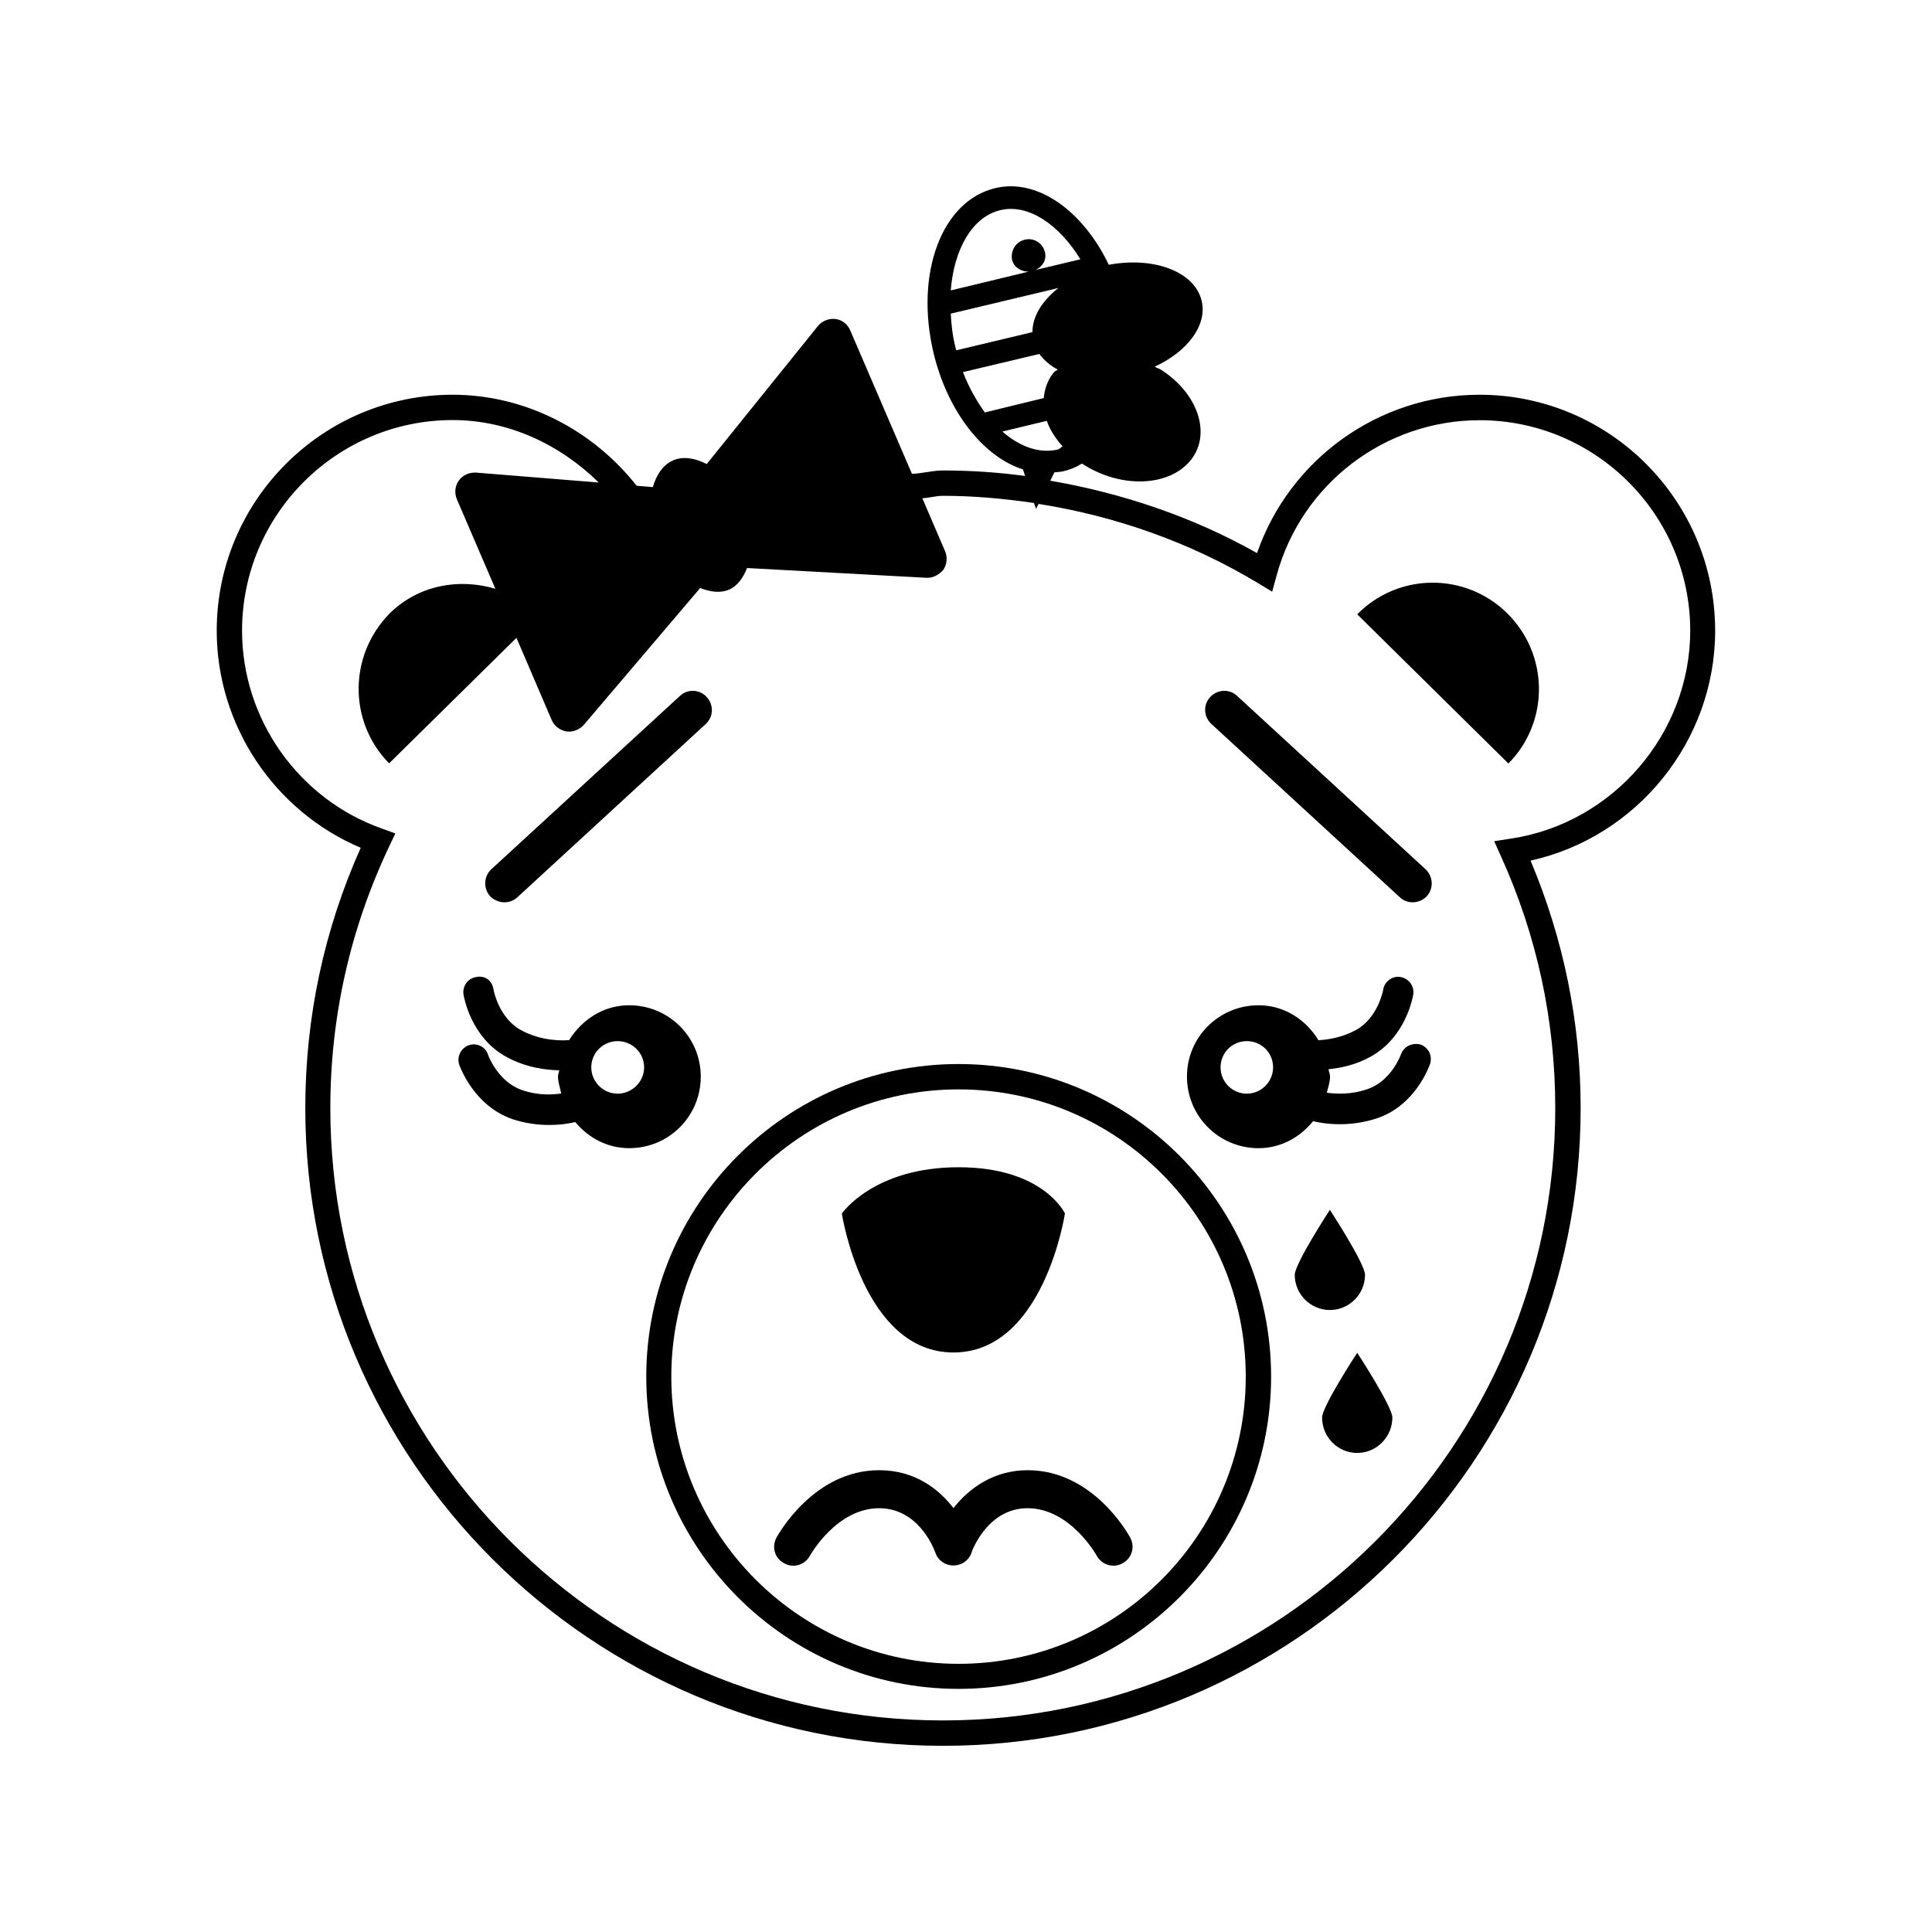 <?xml version="1.0" encoding="UTF-8"?>
<!-- Uploaded to: SVG Find, www.svgrepo.com, Generator: SVG Find Mixer Tools -->
<svg fill="#000000" width="800px" height="800px" version="1.1" viewBox="144 144 512 512" xmlns="http://www.w3.org/2000/svg">
 <g>
  <path d="m598.53 311.13c0-34.477-27.961-62.52-62.441-62.52-26.707 0-50.34 17.078-58.961 41.965-17.074-9.633-35.648-15.863-54.789-19.184l1.094-2.227c0.727-0.078 1.535-0.078 2.227-0.242 1.82-0.406 3.481-1.094 5.059-2.062 0 0 0.082 0 0.16 0.082 9.953 6.477 22.703 6.152 28.527-0.809 5.707-6.84 2.309-17.688-7.727-24.16-0.484-0.324-1.094-0.406-1.66-0.809 8.621-3.965 14-10.965 12.422-17.48-1.902-7.773-12.746-11.738-24.602-9.512-6.801-14.246-18.898-23.027-30.109-20.312-14.164 3.398-21.324 22.539-16.348 43.621 3.762 15.742 13.273 27.598 23.715 30.918l0.566 1.738c-7.203-0.973-14.488-1.457-21.773-1.457-2.832 0-5.465 0.809-8.215 0.891l-16.348-37.996c-0.727-1.699-2.227-2.832-3.887-3.035-1.738-0.203-3.559 0.484-4.652 1.82l-29.5 36.621c-2.992-1.539-6.148-2.144-8.82-1.012-2.793 1.176-4.531 3.926-5.465 7.121l-4.289-0.363c-11.613-14.73-29.457-24.117-48.762-24.117-34.477 0-62.52 28.043-62.52 62.52 0 25.129 15.258 47.832 38.16 57.543-9.711 21.73-14.688 44.957-14.688 68.996 0 93.195 75.793 168.99 168.99 168.99s168.99-75.793 168.99-168.99c0-22.703-4.492-44.715-13.273-65.598 28.203-6.231 48.922-31.684 48.922-60.941zm-189.38-111.45c7.363-1.738 15.5 3.805 21.164 13.031l-11.855 2.832c1.859-0.891 2.953-2.711 2.465-4.691-0.523-2.391-2.992-3.969-5.379-3.32-2.348 0.527-3.844 2.996-3.32 5.383 0.484 1.941 2.387 3.074 4.371 3.074l-20.637 4.977c0.848-10.926 5.703-19.543 13.191-21.285zm-11.938 36.379c-0.77-2.992-1.094-6.027-1.254-8.941l28.527-6.797c-4.328 3.398-6.879 7.523-6.879 11.695l-20.152 4.812c-0.082-0.203-0.242-0.523-0.242-0.77zm7.769 17.242c-2.227-3.117-4.211-6.637-5.789-10.684l20.234-4.816c1.254 1.66 2.832 3.074 4.894 4.129-0.406 0.324-0.852 0.484-1.094 0.809-1.656 2.023-2.383 4.371-2.625 6.758zm4.652 5.059 11.777-2.832c0.809 2.387 2.305 4.652 4.207 6.797-0.484 0.16-0.809 0.727-1.336 0.809-4.856 1.133-10.074-0.77-14.648-4.773zm134.75 107.88-4.41 0.688 1.82 4.047c9.551 21.082 14.367 43.543 14.367 66.688 0 89.473-72.801 162.27-162.27 162.27-89.551 0-162.35-72.801-162.35-162.27 0-24.281 5.301-47.668 15.66-69.48l1.578-3.316-3.484-1.258c-22.176-7.809-37.148-29.012-37.148-52.484 0-30.754 25.051-55.805 55.805-55.805 14.852 0 28.449 6.477 38.727 16.551l-32.535-2.629c-1.82-0.082-3.562 0.688-4.531 2.106-1.012 1.336-1.254 3.277-0.527 4.977l10.199 23.715c-9.59-2.875-20.316-1.012-27.922 6.434-10.969 11.008-11.129 28.77-0.242 39.82l33.75-33.262 9.309 21.73c0.648 1.578 2.144 2.75 3.887 3.074 1.66 0.285 3.481-0.445 4.652-1.738l30.832-36.262c2.59 0.973 5.141 1.457 7.609 0.445 2.344-1.012 3.801-3.195 4.812-5.746l47.59 2.59c0.809 0 1.578-0.121 2.227-0.445 0.852-0.406 1.578-0.93 2.227-1.699 0.93-1.457 1.129-3.32 0.441-4.898l-6.027-14.039c1.82-0.082 3.559-0.648 5.461-0.648 8.055 0 16.105 0.727 24.117 1.902l0.566 1.578 0.648-1.336c20.477 3.238 40.223 10.199 58.109 20.961l3.805 2.305 1.172-4.25c6.555-24.281 28.691-41.195 53.82-41.195 30.754 0 55.805 25.051 55.805 55.805-0.039 27.316-20.516 51.031-47.547 55.078z"/>
  <path d="m503.68 306.8 40.062 39.535c10.926-11.047 10.766-28.852-0.324-39.82-11.051-10.883-28.812-10.805-39.738 0.285z"/>
  <path d="m398.02 425.98c-45.605 0-82.754 37.148-82.754 82.836 0 45.605 37.148 82.754 82.754 82.754 45.688 0 82.836-37.148 82.836-82.754 0-45.688-37.148-82.836-82.836-82.836zm0 158.95c-41.883 0-76.117-34.152-76.117-76.117s34.234-76.117 76.117-76.117c42.043 0 76.117 34.152 76.117 76.117s-34.074 76.117-76.117 76.117z"/>
  <path d="m396.68 502.42c23.957 0 29.539-36.824 29.539-36.824 0.004 0-5.621-12.262-28.203-12.262-22.539 0-30.918 12.262-30.918 12.262s5.625 36.824 29.582 36.824z"/>
  <path d="m329.71 429.3c0-10.441-8.457-18.898-18.98-18.898-6.797 0-12.504 3.805-15.902 9.227-1.211 0.121-7.082 0.484-12.828-2.672-5.867-3.277-7.203-10.602-7.203-10.684-0.32-2.223-2.062-3.844-4.57-3.359-2.227 0.324-3.723 2.43-3.398 4.613 0.078 0.445 1.82 11.293 11.289 16.512 5.301 2.914 10.441 3.519 14.082 3.602-0.082 0.609-0.324 1.094-0.324 1.66 0 1.578 0.566 2.996 0.852 4.492-2.59 0.363-6.312 0.523-10.441-0.934-6.394-2.227-8.941-9.266-8.941-9.309-0.609-2.102-2.996-3.316-5.102-2.547-2.062 0.727-3.238 2.996-2.551 5.141 0.164 0.445 3.805 10.805 14.004 14.406 3.481 1.172 6.879 1.578 9.793 1.578 3.156 0 5.383-0.406 6.961-0.77 3.481 4.168 8.457 6.918 14.324 6.918 10.48 0 18.938-8.457 18.938-18.977zm-22.055 4.531c-3.805 0-6.961-3.156-6.961-6.961 0-3.887 3.156-6.961 6.961-6.961 3.887 0 7.043 3.074 7.043 6.961 0 3.766-3.156 6.961-7.043 6.961z"/>
  <path d="m416.35 533.62c-8.699 0-15.336 4.492-19.668 10.035-3.805-4.898-10.035-10.035-19.707-10.035-17.402 0-26.789 17.156-27.195 17.848-1.336 2.469-0.484 5.465 1.984 6.797 2.469 1.418 5.543 0.484 6.879-1.984 0.082-0.16 7.043-12.586 18.332-12.586 10.035 0 14.246 9.875 14.934 11.855 0.688 1.984 2.59 3.316 4.734 3.316 2.227 0 4.129-1.336 4.816-3.398 0-0.16 4.129-11.777 14.852-11.777 11.289 0 18.25 12.422 18.332 12.586 1.336 2.469 4.492 3.398 6.879 1.984 2.469-1.336 3.316-4.328 1.984-6.797-0.367-0.688-9.758-17.844-27.156-17.844z"/>
  <path d="m277.63 383.12c1.254 0 2.469-0.406 3.481-1.336l49.934-45.93c2.062-1.902 2.144-5.059 0.242-7.121-1.82-2.066-5.059-2.227-7.082-0.324l-49.977 45.93c-2.062 1.902-2.184 5.137-0.32 7.203 1.051 1.012 2.387 1.578 3.723 1.578z"/>
  <path d="m471.83 328.41c-1.984-1.902-5.223-1.742-7.125 0.324-1.902 2.062-1.738 5.219 0.324 7.121l49.938 45.93c0.969 0.93 2.227 1.336 3.398 1.336 1.336 0 2.75-0.566 3.723-1.578 1.902-2.062 1.738-5.301-0.324-7.203z"/>
  <path d="m505.74 481.86c0-2.996-9.309-17.238-9.309-17.238s-9.309 14.246-9.309 17.238c0 5.141 4.207 9.309 9.309 9.309 5.098-0.004 9.309-4.172 9.309-9.309z"/>
  <path d="m494.37 519.66c0 5.219 4.207 9.387 9.309 9.387 5.098 0 9.309-4.207 9.309-9.387 0-2.914-9.309-17.156-9.309-17.156 0-0.004-9.309 14.199-9.309 17.156z"/>
  <path d="m520.43 420.8c-2.144-0.523-4.328 0.445-5.137 2.551 0 0.082-2.551 7.121-8.863 9.266-4.25 1.5-8.215 1.297-10.805 0.973 0.324-1.418 0.852-2.793 0.852-4.289 0-0.688-0.324-1.254-0.406-1.941 3.316-0.363 7.121-1.094 11.129-3.316 9.508-5.223 11.25-16.07 11.328-16.516 0.324-2.223-1.172-4.246-3.398-4.613-2.102-0.363-4.246 1.176-4.57 3.359 0 0.082-1.336 7.445-7.203 10.684-3.723 2.023-7.363 2.551-9.953 2.711-3.32-5.461-9.066-9.266-15.867-9.266-10.52 0-18.98 8.457-18.98 18.898 0 10.52 8.457 18.98 18.98 18.98 5.906 0 10.965-2.875 14.445-7.164 1.496 0.363 3.805 0.809 7.121 0.809 2.914 0 6.394-0.406 9.953-1.617 10.199-3.481 13.758-13.922 13.922-14.324 0.691-2.188-0.402-4.414-2.547-5.184zm-46.008 13.031c-3.887 0-6.961-3.156-6.961-6.961 0-3.887 3.074-6.961 6.961-6.961s6.961 3.074 6.961 6.961c-0.004 3.766-3.078 6.961-6.961 6.961z"/>
 </g>
</svg>